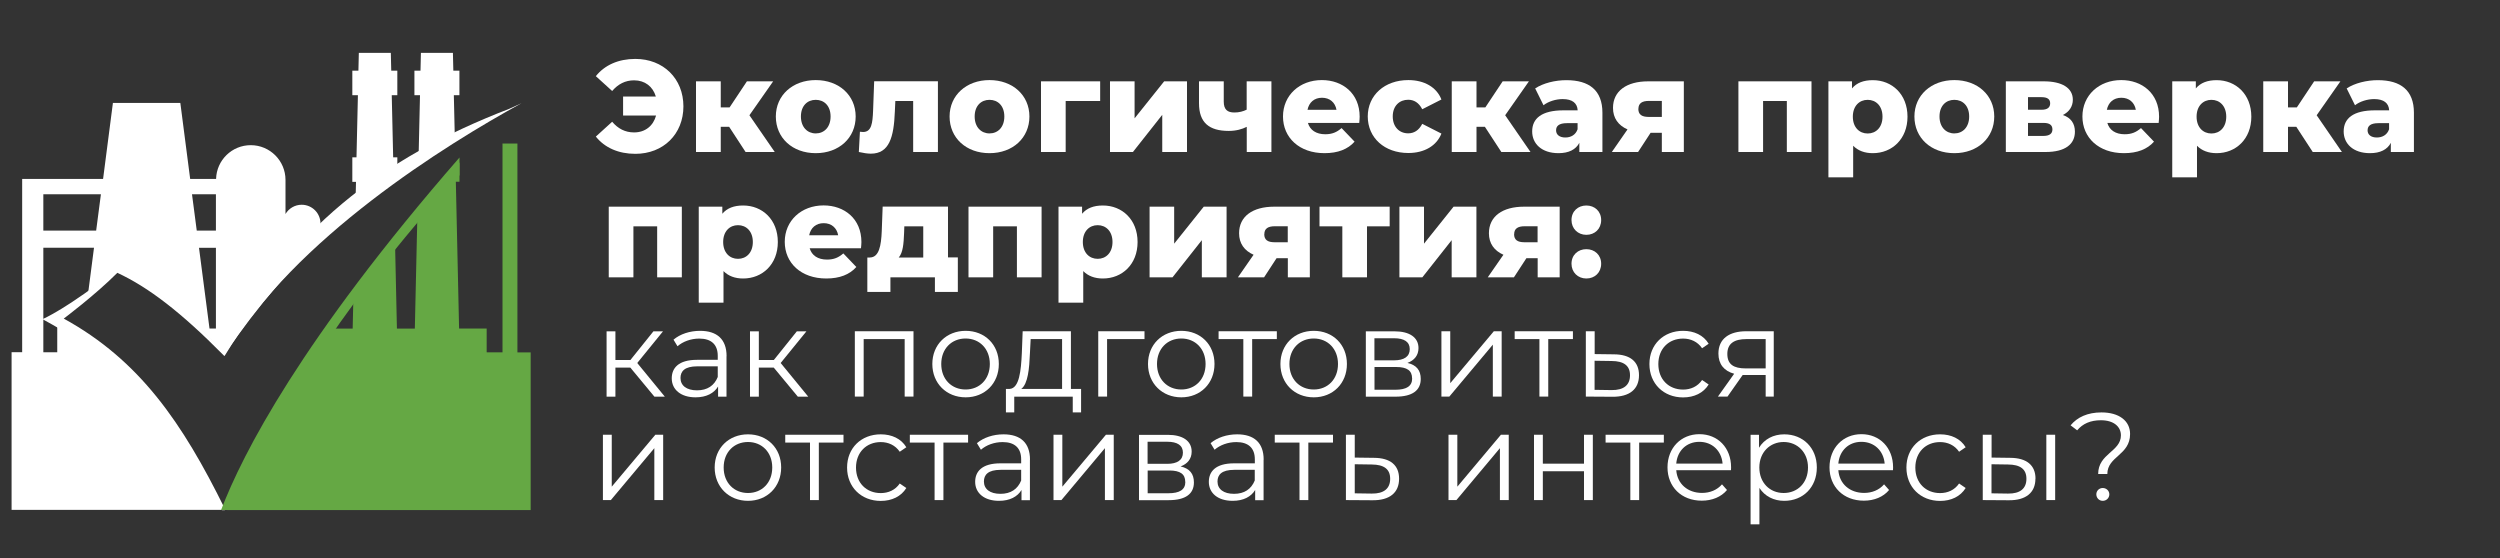 <?xml version="1.0" encoding="UTF-8"?>
<svg xmlns="http://www.w3.org/2000/svg" id="uuid-746a5c62-f10f-446b-92d1-a2de3f0d8487" viewBox="0 0 300 67">
  <rect x="0" y="0" width="300" height="67" fill="#333333" stroke="none"/>
  <defs>
    <style>.uuid-bb6ec02d-86df-4b73-9092-bf420188a59f{fill:#fff;}.uuid-ed92d7a3-4f6f-4d21-a7fd-9c5ee73c6570{fill:#65a844;}</style>
  </defs>
  <path class="uuid-bb6ec02d-86df-4b73-9092-bf420188a59f" d="M82.01,12.76c0,3.33-2.41,5.7-5.77,5.7-2.03,0-3.68-.74-4.74-2.07l1.96-1.78c.7.83,1.56,1.28,2.63,1.28,1.33,0,2.3-.78,2.64-2.03h-3.96v-2.28h3.93c-.36-1.2-1.31-1.94-2.61-1.94-1.06,0-1.92.45-2.63,1.28l-1.96-1.78c1.06-1.33,2.71-2.07,4.74-2.07,3.36,0,5.77,2.36,5.77,5.7Z"></path>
  <path class="uuid-bb6ec02d-86df-4b73-9092-bf420188a59f" d="M87.49,15.22h-1v3.02h-2.97v-8.48h2.97v3.13h1.06l2.08-3.13h3.15l-2.85,4.07,3.04,4.41h-3.5l-1.97-3.02Z"></path>
  <path class="uuid-bb6ec02d-86df-4b73-9092-bf420188a59f" d="M93.1,13.98c0-2.55,2.02-4.37,4.79-4.37s4.79,1.81,4.79,4.37-1.99,4.4-4.79,4.4-4.79-1.83-4.79-4.4ZM99.67,13.98c0-1.28-.77-2-1.78-2s-1.78.72-1.78,2,.78,2.03,1.78,2.03,1.78-.74,1.78-2.03Z"></path>
  <path class="uuid-bb6ec02d-86df-4b73-9092-bf420188a59f" d="M112.55,9.76v8.48h-2.97v-6.12h-2.14l-.06,1.3c-.12,3.05-.67,5.02-2.88,5.02-.41,0-.89-.08-1.44-.2l.13-2.43c.14.02.27.03.38.03,1.03,0,1.14-1.1,1.2-2.55l.13-3.54h7.67Z"></path>
  <path class="uuid-bb6ec02d-86df-4b73-9092-bf420188a59f" d="M113.95,13.98c0-2.55,2.02-4.37,4.79-4.37s4.79,1.81,4.79,4.37-1.99,4.4-4.79,4.4-4.79-1.83-4.79-4.4ZM120.52,13.98c0-1.28-.77-2-1.78-2s-1.78.72-1.78,2,.78,2.03,1.78,2.03,1.78-.74,1.78-2.03Z"></path>
  <path class="uuid-bb6ec02d-86df-4b73-9092-bf420188a59f" d="M132.03,12.12h-4.15v6.12h-2.96v-8.48h7.1v2.36Z"></path>
  <path class="uuid-bb6ec02d-86df-4b73-9092-bf420188a59f" d="M133.19,9.76h2.96v4.44l3.55-4.44h2.74v8.48h-2.97v-4.46l-3.52,4.46h-2.75v-8.48Z"></path>
  <path class="uuid-bb6ec02d-86df-4b73-9092-bf420188a59f" d="M152.57,9.76v8.48h-2.96v-3.02c-.55.28-1.27.49-2.16.49-2.35,0-3.57-.99-3.57-3.32v-2.63h2.97v2.43c0,.97.45,1.31,1.28,1.31.56,0,1.05-.13,1.47-.34v-3.4h2.96Z"></path>
  <path class="uuid-bb6ec02d-86df-4b73-9092-bf420188a59f" d="M163.12,14.75h-6.17c.25.86.99,1.36,2.08,1.36.83,0,1.38-.24,1.96-.74l1.56,1.63c-.81.91-2,1.38-3.61,1.38-3.02,0-4.98-1.86-4.98-4.4s1.99-4.37,4.66-4.37c2.5,0,4.54,1.6,4.54,4.4,0,.22-.03.5-.05.74ZM156.91,13.18h3.47c-.16-.89-.81-1.45-1.74-1.45s-1.56.56-1.74,1.45Z"></path>
  <path class="uuid-bb6ec02d-86df-4b73-9092-bf420188a59f" d="M164.13,13.98c0-2.55,2.02-4.37,4.87-4.37,1.92,0,3.4.86,3.97,2.33l-2.3,1.17c-.41-.8-1-1.14-1.69-1.14-1.03,0-1.85.72-1.85,2s.81,2.03,1.85,2.03c.69,0,1.28-.34,1.69-1.14l2.3,1.17c-.58,1.47-2.05,2.33-3.97,2.33-2.85,0-4.87-1.81-4.87-4.4Z"></path>
  <path class="uuid-bb6ec02d-86df-4b73-9092-bf420188a59f" d="M178.18,15.22h-1v3.02h-2.97v-8.48h2.97v3.13h1.06l2.08-3.13h3.15l-2.85,4.07,3.04,4.41h-3.5l-1.97-3.02Z"></path>
  <path class="uuid-bb6ec02d-86df-4b73-9092-bf420188a59f" d="M192.29,13.53v4.71h-2.77v-1.1c-.42.81-1.27,1.24-2.5,1.24-2.03,0-3.16-1.14-3.16-2.61,0-1.56,1.14-2.53,3.77-2.53h1.69c-.05-.86-.63-1.35-1.8-1.35-.81,0-1.72.28-2.3.74l-1-2.02c.97-.64,2.41-.99,3.74-.99,2.75,0,4.33,1.22,4.33,3.91ZM189.31,15.52v-.74h-1.28c-.95,0-1.3.34-1.3.86s.41.86,1.11.86c.66,0,1.24-.31,1.47-.99Z"></path>
  <path class="uuid-bb6ec02d-86df-4b73-9092-bf420188a59f" d="M202.06,9.76v8.48h-2.64v-2.3h-1.35l-1.5,2.3h-3.15l1.88-2.71c-1.11-.49-1.74-1.36-1.74-2.58,0-2.03,1.63-3.19,4.22-3.19h4.27ZM196.6,13.06c0,.69.42.97,1.24.97h1.58v-1.92h-1.56c-.8,0-1.25.28-1.25.95Z"></path>
  <path class="uuid-bb6ec02d-86df-4b73-9092-bf420188a59f" d="M217.38,9.76v8.48h-2.96v-6.12h-2.85v6.12h-2.96v-8.48h8.76Z"></path>
  <path class="uuid-bb6ec02d-86df-4b73-9092-bf420188a59f" d="M228.9,14c0,2.69-1.86,4.38-4.16,4.38-.99,0-1.78-.3-2.36-.89v3.79h-2.97v-11.52h2.83v.85c.56-.67,1.39-.99,2.5-.99,2.3,0,4.16,1.69,4.16,4.38ZM225.9,14c0-1.28-.78-2.02-1.78-2.02s-1.78.74-1.78,2.02.78,2.02,1.78,2.02,1.78-.74,1.78-2.02Z"></path>
  <path class="uuid-bb6ec02d-86df-4b73-9092-bf420188a59f" d="M229.73,13.98c0-2.55,2.02-4.37,4.79-4.37s4.79,1.81,4.79,4.37-1.99,4.4-4.79,4.4-4.79-1.83-4.79-4.4ZM236.3,13.98c0-1.28-.77-2-1.78-2s-1.78.72-1.78,2,.78,2.03,1.78,2.03,1.78-.74,1.78-2.03Z"></path>
  <path class="uuid-bb6ec02d-86df-4b73-9092-bf420188a59f" d="M248.99,15.8c0,1.49-1.14,2.44-3.52,2.44h-4.77v-8.48h4.55c2.21,0,3.49.8,3.49,2.21,0,.81-.44,1.46-1.2,1.83.97.33,1.45,1.02,1.45,2ZM243.36,13.17h1.63c.69,0,1.03-.27,1.03-.77s-.34-.74-1.03-.74h-1.63v1.5ZM246.29,15.53c0-.52-.34-.78-1.05-.78h-1.88v1.56h1.85c.72,0,1.08-.27,1.08-.78Z"></path>
  <path class="uuid-bb6ec02d-86df-4b73-9092-bf420188a59f" d="M259.04,14.75h-6.16c.25.86.98,1.36,2.08,1.36.83,0,1.38-.24,1.96-.74l1.56,1.63c-.81.91-2,1.38-3.61,1.38-3.02,0-4.98-1.86-4.98-4.4s1.99-4.37,4.66-4.37c2.5,0,4.54,1.6,4.54,4.4,0,.22-.03.5-.05.74ZM252.83,13.18h3.47c-.16-.89-.81-1.45-1.74-1.45s-1.56.56-1.74,1.45Z"></path>
  <path class="uuid-bb6ec02d-86df-4b73-9092-bf420188a59f" d="M270.16,14c0,2.69-1.86,4.38-4.16,4.38-.99,0-1.78-.3-2.36-.89v3.79h-2.97v-11.52h2.83v.85c.56-.67,1.39-.99,2.5-.99,2.3,0,4.16,1.69,4.16,4.38ZM267.15,14c0-1.28-.78-2.02-1.78-2.02s-1.78.74-1.78,2.02.78,2.02,1.78,2.02,1.78-.74,1.78-2.02Z"></path>
  <path class="uuid-bb6ec02d-86df-4b73-9092-bf420188a59f" d="M275.56,15.22h-1v3.02h-2.97v-8.48h2.97v3.13h1.06l2.08-3.13h3.15l-2.85,4.07,3.03,4.41h-3.5l-1.97-3.02Z"></path>
  <path class="uuid-bb6ec02d-86df-4b73-9092-bf420188a59f" d="M289.67,13.53v4.71h-2.77v-1.1c-.42.81-1.27,1.24-2.5,1.24-2.03,0-3.16-1.14-3.16-2.61,0-1.56,1.14-2.53,3.77-2.53h1.69c-.05-.86-.63-1.35-1.8-1.35-.81,0-1.72.28-2.3.74l-1-2.02c.97-.64,2.41-.99,3.74-.99,2.75,0,4.33,1.22,4.33,3.91ZM286.69,15.52v-.74h-1.28c-.95,0-1.3.34-1.3.86s.41.86,1.11.86c.66,0,1.24-.31,1.47-.99Z"></path>
  <path class="uuid-bb6ec02d-86df-4b73-9092-bf420188a59f" d="M81.82,24.8v8.48h-2.96v-6.12h-2.85v6.12h-2.96v-8.48h8.76Z"></path>
  <path class="uuid-bb6ec02d-86df-4b73-9092-bf420188a59f" d="M93.34,29.04c0,2.69-1.86,4.38-4.16,4.38-.99,0-1.78-.3-2.36-.89v3.79h-2.97v-11.52h2.83v.85c.56-.67,1.39-.99,2.5-.99,2.3,0,4.16,1.69,4.16,4.38ZM90.34,29.04c0-1.28-.78-2.02-1.78-2.02s-1.78.74-1.78,2.02.78,2.02,1.78,2.02,1.78-.74,1.78-2.02Z"></path>
  <path class="uuid-bb6ec02d-86df-4b73-9092-bf420188a59f" d="M103.32,29.79h-6.16c.25.86.98,1.36,2.08,1.36.83,0,1.38-.24,1.96-.74l1.56,1.63c-.81.91-2,1.38-3.61,1.38-3.02,0-4.98-1.86-4.98-4.4s1.99-4.37,4.66-4.37c2.5,0,4.54,1.6,4.54,4.4,0,.22-.03.5-.05.74ZM97.11,28.23h3.47c-.16-.89-.81-1.45-1.74-1.45s-1.56.56-1.74,1.45Z"></path>
  <path class="uuid-bb6ec02d-86df-4b73-9092-bf420188a59f" d="M114.94,30.9v4.13h-2.75v-1.75h-5.34v1.75h-2.77v-4.13h.31c1.11-.02,1.35-1.45,1.42-3.15l.11-2.96h7.84v6.1h1.17ZM107.85,30.9h2.94v-3.74h-2.27l-.03.81c-.05,1.27-.13,2.33-.64,2.93Z"></path>
  <path class="uuid-bb6ec02d-86df-4b73-9092-bf420188a59f" d="M124.99,24.8v8.48h-2.96v-6.12h-2.85v6.12h-2.96v-8.48h8.76Z"></path>
  <path class="uuid-bb6ec02d-86df-4b73-9092-bf420188a59f" d="M136.51,29.04c0,2.69-1.86,4.38-4.16,4.38-.99,0-1.78-.3-2.36-.89v3.79h-2.97v-11.52h2.83v.85c.56-.67,1.39-.99,2.5-.99,2.3,0,4.16,1.69,4.16,4.38ZM133.5,29.04c0-1.28-.78-2.02-1.78-2.02s-1.78.74-1.78,2.02.78,2.02,1.78,2.02,1.78-.74,1.78-2.02Z"></path>
  <path class="uuid-bb6ec02d-86df-4b73-9092-bf420188a59f" d="M137.94,24.8h2.96v4.44l3.55-4.44h2.74v8.48h-2.97v-4.46l-3.52,4.46h-2.75v-8.48Z"></path>
  <path class="uuid-bb6ec02d-86df-4b73-9092-bf420188a59f" d="M157.18,24.8v8.48h-2.64v-2.3h-1.35l-1.5,2.3h-3.14l1.88-2.71c-1.11-.49-1.74-1.36-1.74-2.58,0-2.03,1.63-3.19,4.22-3.19h4.27ZM151.71,28.1c0,.69.42.97,1.24.97h1.58v-1.92h-1.56c-.8,0-1.25.28-1.25.95Z"></path>
  <path class="uuid-bb6ec02d-86df-4b73-9092-bf420188a59f" d="M166.76,27.16h-2.72v6.12h-2.96v-6.12h-2.74v-2.36h8.42v2.36Z"></path>
  <path class="uuid-bb6ec02d-86df-4b73-9092-bf420188a59f" d="M167.92,24.8h2.96v4.44l3.55-4.44h2.74v8.48h-2.97v-4.46l-3.52,4.46h-2.75v-8.48Z"></path>
  <path class="uuid-bb6ec02d-86df-4b73-9092-bf420188a59f" d="M187.16,24.8v8.48h-2.64v-2.3h-1.35l-1.5,2.3h-3.14l1.88-2.71c-1.11-.49-1.74-1.36-1.74-2.58,0-2.03,1.63-3.19,4.22-3.19h4.27ZM181.69,28.1c0,.69.42.97,1.24.97h1.58v-1.92h-1.56c-.8,0-1.25.28-1.25.95Z"></path>
  <path class="uuid-bb6ec02d-86df-4b73-9092-bf420188a59f" d="M188.58,26.41c0-1.06.78-1.75,1.78-1.75s1.78.69,1.78,1.75-.77,1.77-1.78,1.77-1.78-.74-1.78-1.77ZM188.58,31.65c0-1.06.78-1.75,1.78-1.75s1.78.69,1.78,1.75-.77,1.77-1.78,1.77-1.78-.74-1.78-1.77Z"></path>
  <path class="uuid-bb6ec02d-86df-4b73-9092-bf420188a59f" d="M75.64,44.11h-1.79v3.49h-1.06v-7.84h1.06v3.44h1.8l2.76-3.44h1.15l-3.09,3.8,3.31,4.04h-1.25l-2.89-3.49Z"></path>
  <path class="uuid-bb6ec02d-86df-4b73-9092-bf420188a59f" d="M87.18,42.74v4.86h-1.01v-1.22c-.48.8-1.4,1.3-2.7,1.3-1.77,0-2.86-.93-2.86-2.28,0-1.21.78-2.22,3.03-2.22h2.49v-.48c0-1.34-.76-2.07-2.22-2.07-1.01,0-1.97.36-2.61.92l-.48-.79c.79-.67,1.95-1.06,3.19-1.06,2.03,0,3.18,1.01,3.18,3.04ZM86.13,45.24v-1.28h-2.46c-1.52,0-2.01.6-2.01,1.4,0,.91.73,1.48,1.98,1.48s2.07-.57,2.49-1.6Z"></path>
  <path class="uuid-bb6ec02d-86df-4b73-9092-bf420188a59f" d="M92.85,44.11h-1.79v3.49h-1.06v-7.84h1.06v3.44h1.8l2.76-3.44h1.15l-3.09,3.8,3.31,4.04h-1.25l-2.89-3.49Z"></path>
  <path class="uuid-bb6ec02d-86df-4b73-9092-bf420188a59f" d="M109.62,39.75v7.84h-1.06v-6.9h-4.92v6.9h-1.06v-7.84h7.04Z"></path>
  <path class="uuid-bb6ec02d-86df-4b73-9092-bf420188a59f" d="M111.88,43.68c0-2.33,1.7-3.98,4-3.98s3.98,1.65,3.98,3.98-1.68,4-3.98,4-4-1.67-4-4ZM118.78,43.68c0-1.83-1.24-3.06-2.91-3.06s-2.92,1.22-2.92,3.06,1.25,3.06,2.92,3.06,2.91-1.22,2.91-3.06Z"></path>
  <path class="uuid-bb6ec02d-86df-4b73-9092-bf420188a59f" d="M129.73,46.67v2.82h-1v-1.89h-7.02v1.89h-1v-2.82h.45c1.16-.08,1.36-2.18,1.46-4.29l.1-2.63h5.79v6.92h1.22ZM122.56,46.67h4.89v-5.98h-3.77l-.09,1.74c-.07,1.79-.24,3.64-1.03,4.23Z"></path>
  <path class="uuid-bb6ec02d-86df-4b73-9092-bf420188a59f" d="M137.34,40.69h-4.49v6.9h-1.06v-7.84h5.55v.94Z"></path>
  <path class="uuid-bb6ec02d-86df-4b73-9092-bf420188a59f" d="M137.76,43.68c0-2.33,1.7-3.98,4-3.98s3.98,1.65,3.98,3.98-1.69,4-3.98,4-4-1.67-4-4ZM144.67,43.68c0-1.83-1.24-3.06-2.91-3.06s-2.92,1.22-2.92,3.06,1.25,3.06,2.92,3.06,2.91-1.22,2.91-3.06Z"></path>
  <path class="uuid-bb6ec02d-86df-4b73-9092-bf420188a59f" d="M153.23,40.69h-2.97v6.9h-1.06v-6.9h-2.97v-.94h6.99v.94Z"></path>
  <path class="uuid-bb6ec02d-86df-4b73-9092-bf420188a59f" d="M153.65,43.68c0-2.33,1.7-3.98,4-3.98s3.98,1.65,3.98,3.98-1.68,4-3.98,4-4-1.67-4-4ZM160.56,43.68c0-1.83-1.24-3.06-2.91-3.06s-2.92,1.22-2.92,3.06,1.25,3.06,2.92,3.06,2.91-1.22,2.91-3.06Z"></path>
  <path class="uuid-bb6ec02d-86df-4b73-9092-bf420188a59f" d="M170.49,45.47c0,1.36-.98,2.13-3.03,2.13h-3.56v-7.84h3.46c1.77,0,2.86.72,2.86,2.01,0,.88-.51,1.48-1.33,1.78,1.09.25,1.6.89,1.6,1.92ZM164.93,43.24h2.36c1.21,0,1.88-.46,1.88-1.34s-.67-1.31-1.88-1.31h-2.36v2.65ZM169.45,45.41c0-.94-.6-1.37-1.92-1.37h-2.59v2.73h2.49c1.33,0,2.03-.42,2.03-1.36Z"></path>
  <path class="uuid-bb6ec02d-86df-4b73-9092-bf420188a59f" d="M172.97,39.75h1.06v6.23l5.23-6.23h.94v7.84h-1.06v-6.23l-5.22,6.23h-.95v-7.84Z"></path>
  <path class="uuid-bb6ec02d-86df-4b73-9092-bf420188a59f" d="M188.76,40.69h-2.97v6.9h-1.06v-6.9h-2.97v-.94h6.99v.94Z"></path>
  <path class="uuid-bb6ec02d-86df-4b73-9092-bf420188a59f" d="M196.68,45.03c0,1.67-1.13,2.61-3.22,2.58l-3.16-.02v-7.84h1.06v2.74l2.31.03c1.97.01,3.01.89,3.01,2.5ZM195.6,45.03c0-1.16-.75-1.7-2.21-1.71l-2.04-.03v3.49l2.04.03c1.45.02,2.21-.6,2.21-1.77Z"></path>
  <path class="uuid-bb6ec02d-86df-4b73-9092-bf420188a59f" d="M197.93,43.68c0-2.34,1.7-3.98,4.04-3.98,1.33,0,2.45.52,3.07,1.55l-.79.54c-.54-.79-1.37-1.16-2.28-1.16-1.72,0-2.97,1.22-2.97,3.06s1.25,3.06,2.97,3.06c.91,0,1.74-.36,2.28-1.15l.79.54c-.63,1.02-1.74,1.55-3.07,1.55-2.34,0-4.04-1.66-4.04-4Z"></path>
  <path class="uuid-bb6ec02d-86df-4b73-9092-bf420188a59f" d="M212.85,39.75v7.84h-.97v-2.59h-2.76l-1.82,2.59h-1.15l1.95-2.74c-1.21-.33-1.89-1.15-1.89-2.42,0-1.79,1.31-2.68,3.34-2.68h3.3ZM209.51,44.21h2.37v-3.52h-2.3c-1.46,0-2.3.52-2.3,1.78s.76,1.74,2.22,1.74Z"></path>
  <path class="uuid-bb6ec02d-86df-4b73-9092-bf420188a59f" d="M72.35,52.17h1.06v6.23l5.23-6.23h.94v7.84h-1.06v-6.23l-5.22,6.23h-.95v-7.84Z"></path>
  <path class="uuid-bb6ec02d-86df-4b73-9092-bf420188a59f" d="M85.76,56.1c0-2.33,1.7-3.98,4-3.98s3.98,1.65,3.98,3.98-1.69,4-3.98,4-4-1.67-4-4ZM92.67,56.1c0-1.83-1.24-3.06-2.91-3.06s-2.92,1.22-2.92,3.06,1.25,3.06,2.92,3.06,2.91-1.22,2.91-3.06Z"></path>
  <path class="uuid-bb6ec02d-86df-4b73-9092-bf420188a59f" d="M101.23,53.11h-2.97v6.9h-1.06v-6.9h-2.97v-.94h6.99v.94Z"></path>
  <path class="uuid-bb6ec02d-86df-4b73-9092-bf420188a59f" d="M101.65,56.1c0-2.34,1.7-3.98,4.04-3.98,1.33,0,2.45.52,3.07,1.55l-.79.54c-.54-.79-1.37-1.16-2.28-1.16-1.71,0-2.97,1.22-2.97,3.06s1.25,3.06,2.97,3.06c.91,0,1.74-.36,2.28-1.15l.79.54c-.63,1.02-1.74,1.55-3.07,1.55-2.34,0-4.04-1.66-4.04-4Z"></path>
  <path class="uuid-bb6ec02d-86df-4b73-9092-bf420188a59f" d="M116.18,53.11h-2.97v6.9h-1.06v-6.9h-2.97v-.94h6.99v.94Z"></path>
  <path class="uuid-bb6ec02d-86df-4b73-9092-bf420188a59f" d="M123.59,55.16v4.86h-1.01v-1.22c-.48.8-1.4,1.3-2.7,1.3-1.77,0-2.86-.93-2.86-2.28,0-1.21.78-2.22,3.03-2.22h2.49v-.48c0-1.34-.76-2.07-2.22-2.07-1.02,0-1.97.36-2.61.92l-.48-.79c.79-.67,1.95-1.06,3.19-1.06,2.03,0,3.18,1.01,3.18,3.04ZM122.54,57.66v-1.28h-2.46c-1.52,0-2.01.6-2.01,1.4,0,.91.73,1.48,1.98,1.48s2.07-.57,2.49-1.6Z"></path>
  <path class="uuid-bb6ec02d-86df-4b73-9092-bf420188a59f" d="M126.42,52.17h1.06v6.23l5.23-6.23h.94v7.84h-1.06v-6.23l-5.22,6.23h-.95v-7.84Z"></path>
  <path class="uuid-bb6ec02d-86df-4b73-9092-bf420188a59f" d="M143.27,57.89c0,1.36-.98,2.13-3.03,2.13h-3.56v-7.84h3.46c1.78,0,2.86.72,2.86,2.01,0,.88-.51,1.48-1.33,1.78,1.09.25,1.6.89,1.6,1.92ZM137.71,55.66h2.36c1.21,0,1.88-.46,1.88-1.34s-.67-1.31-1.88-1.31h-2.36v2.65ZM142.23,57.83c0-.94-.6-1.37-1.92-1.37h-2.59v2.73h2.49c1.33,0,2.03-.42,2.03-1.36Z"></path>
  <path class="uuid-bb6ec02d-86df-4b73-9092-bf420188a59f" d="M151.63,55.16v4.86h-1.01v-1.22c-.48.8-1.4,1.3-2.7,1.3-1.78,0-2.86-.93-2.86-2.28,0-1.21.78-2.22,3.03-2.22h2.49v-.48c0-1.34-.76-2.07-2.22-2.07-1.01,0-1.97.36-2.61.92l-.48-.79c.79-.67,1.95-1.06,3.19-1.06,2.03,0,3.18,1.01,3.18,3.04ZM150.57,57.66v-1.28h-2.46c-1.52,0-2.01.6-2.01,1.4,0,.91.73,1.48,1.98,1.48s2.07-.57,2.49-1.6Z"></path>
  <path class="uuid-bb6ec02d-86df-4b73-9092-bf420188a59f" d="M159.97,53.11h-2.97v6.9h-1.06v-6.9h-2.97v-.94h6.99v.94Z"></path>
  <path class="uuid-bb6ec02d-86df-4b73-9092-bf420188a59f" d="M167.89,57.45c0,1.67-1.13,2.61-3.22,2.58l-3.16-.02v-7.84h1.06v2.74l2.31.03c1.97.01,3.01.89,3.01,2.5ZM166.82,57.45c0-1.16-.75-1.7-2.21-1.71l-2.04-.03v3.49l2.04.03c1.45.02,2.21-.6,2.21-1.77Z"></path>
  <path class="uuid-bb6ec02d-86df-4b73-9092-bf420188a59f" d="M173.82,52.17h1.06v6.23l5.23-6.23h.94v7.84h-1.06v-6.23l-5.22,6.23h-.95v-7.84Z"></path>
  <path class="uuid-bb6ec02d-86df-4b73-9092-bf420188a59f" d="M184.08,52.17h1.06v3.47h4.94v-3.47h1.06v7.84h-1.06v-3.46h-4.94v3.46h-1.06v-7.84Z"></path>
  <path class="uuid-bb6ec02d-86df-4b73-9092-bf420188a59f" d="M199.67,53.11h-2.97v6.9h-1.06v-6.9h-2.97v-.94h6.99v.94Z"></path>
  <path class="uuid-bb6ec02d-86df-4b73-9092-bf420188a59f" d="M207.71,56.42h-6.56c.12,1.64,1.37,2.73,3.09,2.73.95,0,1.8-.34,2.4-1.03l.6.68c-.7.84-1.79,1.28-3.03,1.28-2.45,0-4.11-1.67-4.11-4s1.62-3.98,3.83-3.98,3.8,1.63,3.8,3.98c0,.09-.01.21-.01.33ZM201.15,55.63h5.56c-.13-1.54-1.25-2.61-2.79-2.61s-2.64,1.07-2.77,2.61Z"></path>
  <path class="uuid-bb6ec02d-86df-4b73-9092-bf420188a59f" d="M218.02,56.1c0,2.39-1.67,4-3.91,4-1.25,0-2.33-.54-2.98-1.55v4.37h-1.06v-10.74h1.01v1.55c.64-1.04,1.73-1.61,3.03-1.61,2.24,0,3.91,1.61,3.91,3.98ZM216.96,56.1c0-1.82-1.27-3.06-2.92-3.06s-2.92,1.24-2.92,3.06,1.25,3.06,2.92,3.06,2.92-1.22,2.92-3.06Z"></path>
  <path class="uuid-bb6ec02d-86df-4b73-9092-bf420188a59f" d="M227.16,56.42h-6.56c.12,1.64,1.37,2.73,3.09,2.73.95,0,1.8-.34,2.4-1.03l.6.68c-.7.84-1.79,1.28-3.03,1.28-2.45,0-4.12-1.67-4.12-4s1.63-3.98,3.83-3.98,3.8,1.63,3.8,3.98c0,.09-.01.21-.01.33ZM220.6,55.63h5.56c-.13-1.54-1.25-2.61-2.79-2.61s-2.64,1.07-2.77,2.61Z"></path>
  <path class="uuid-bb6ec02d-86df-4b73-9092-bf420188a59f" d="M228.77,56.1c0-2.34,1.7-3.98,4.04-3.98,1.33,0,2.45.52,3.07,1.55l-.79.54c-.54-.79-1.37-1.16-2.28-1.16-1.72,0-2.97,1.22-2.97,3.06s1.25,3.06,2.97,3.06c.91,0,1.74-.36,2.28-1.15l.79.54c-.63,1.02-1.74,1.55-3.07,1.55-2.34,0-4.04-1.66-4.04-4Z"></path>
  <path class="uuid-bb6ec02d-86df-4b73-9092-bf420188a59f" d="M244.25,57.45c0,1.67-1.15,2.61-3.22,2.58l-3.1-.02v-7.84h1.06v2.74l2.24.03c1.97.01,3.03.89,3.03,2.5ZM243.17,57.45c0-1.16-.75-1.7-2.21-1.71l-1.98-.03v3.49l1.98.03c1.45.02,2.21-.6,2.21-1.77ZM245.56,52.17h1.06v7.84h-1.06v-7.84Z"></path>
  <path class="uuid-bb6ec02d-86df-4b73-9092-bf420188a59f" d="M254.51,52.25c0-1.07-.88-1.82-2.4-1.82-1.27,0-2.19.42-2.85,1.21l-.79-.6c.81-.98,2.04-1.55,3.71-1.55,2.09,0,3.43,1,3.43,2.59,0,2.55-2.73,2.67-2.73,4.8h-1.1c0-2.46,2.73-2.68,2.73-4.64ZM251.56,59.32c0-.43.34-.76.77-.76s.79.33.79.76-.34.78-.79.78-.77-.36-.77-.78Z"></path>
  <path class="uuid-bb6ec02d-86df-4b73-9092-bf420188a59f" d="M49.73,18.87v.75c1.6-1.06,3.22-2.05,4.85-2.98l-.12-5.22h.67v-2.94h-.73l-.05-2.14h-3.84l-.05,2.14h-.73v2.94h.67l-.17,7.46h-.5Z"></path>
  <path class="uuid-bb6ec02d-86df-4b73-9092-bf420188a59f" d="M42.64,24.95c1.65-1.39,3.33-2.7,5.04-3.91v-2.16h-.5l-.17-7.46h.67v-2.94h-.73l-.05-2.14h-3.84l-.05,2.14h-.73v2.94h.67l-.17,7.46h-.5v2.94h.44l-.07,3.14Z"></path>
  <path class="uuid-bb6ec02d-86df-4b73-9092-bf420188a59f" d="M7.59,39.42l-.72-.56v3.41h-1.67v-12.54h6.08l-.68,5.26c1.04-.7,2.09-1.44,3.57-2.5,4.45,2.03,8.69,5.7,12.86,9.91,3.94-5.75,8.14-10.61,12.55-14.74h-1.12v-.83c0-1.25-1.01-2.26-2.26-2.26-.83,0-1.55.45-1.94,1.11v-4.09c0-2.3-1.87-4.17-4.17-4.17h0c-2.26,0-4.1,1.8-4.16,4.05h-3.11l-1.18-9.12h-8.09l-1.18,9.12H2.66v20.79h-1.27v18.92h25.56c-4.95-10.05-11.54-17.05-19.36-21.78ZM25.91,39.42h-.77l-1.26-9.68h2.03v9.68ZM25.91,23.31v4.36h-2.3l-.57-4.36h2.86ZM5.2,23.31h6.91l-.57,4.36h-6.34v-4.36Z"></path>
  <path class="uuid-ed92d7a3-4f6f-4d21-a7fd-9c5ee73c6570" d="M62.09,42.28v-25.06h-1.79v25.06h-1.9v-2.86h-3.31l-.39-17.61h.44v-2.32c-1.73,1.86-3.41,3.75-5.04,5.7l-.32,14.24h-2.15l-.24-10.93c-1.71,2.15-3.37,4.34-4.97,6.59l-.1,4.34h-2.89c-4.53,6.83-8.59,14.09-12.18,21.78h36.43v-18.92h-1.59Z"></path>
  <path class="uuid-bb6ec02d-86df-4b73-9092-bf420188a59f" d="M14.06,32.73c3.77,1.74,7.7,4.78,12.7,9.83l.17.17.13-.19c8.29-13.95,26.48-25.2,35.53-30.16l-1.49.68c-15.62,6.02-26.4,14.63-34.22,29.07-5-5.03-8.94-8.05-12.75-9.79l-.1-.05-.09.07c-5.83,4.67-8.84,5.94-8.84,5.94l.29.16c9.3,5.04,16.12,12.22,21.24,22.76h.35v-.17c-5.09-10.31-10.21-17.81-19.33-22.82,0,0,3.77-2.82,6.42-5.48Z"></path>
  <path class="uuid-ed92d7a3-4f6f-4d21-a7fd-9c5ee73c6570" d="M27.35,61.2c3.88-7.9,12.81-24.05,27.79-40.17v-2.13c-19.01,21.83-26.04,35.57-28.61,42.3h.83Z"></path>
</svg>

